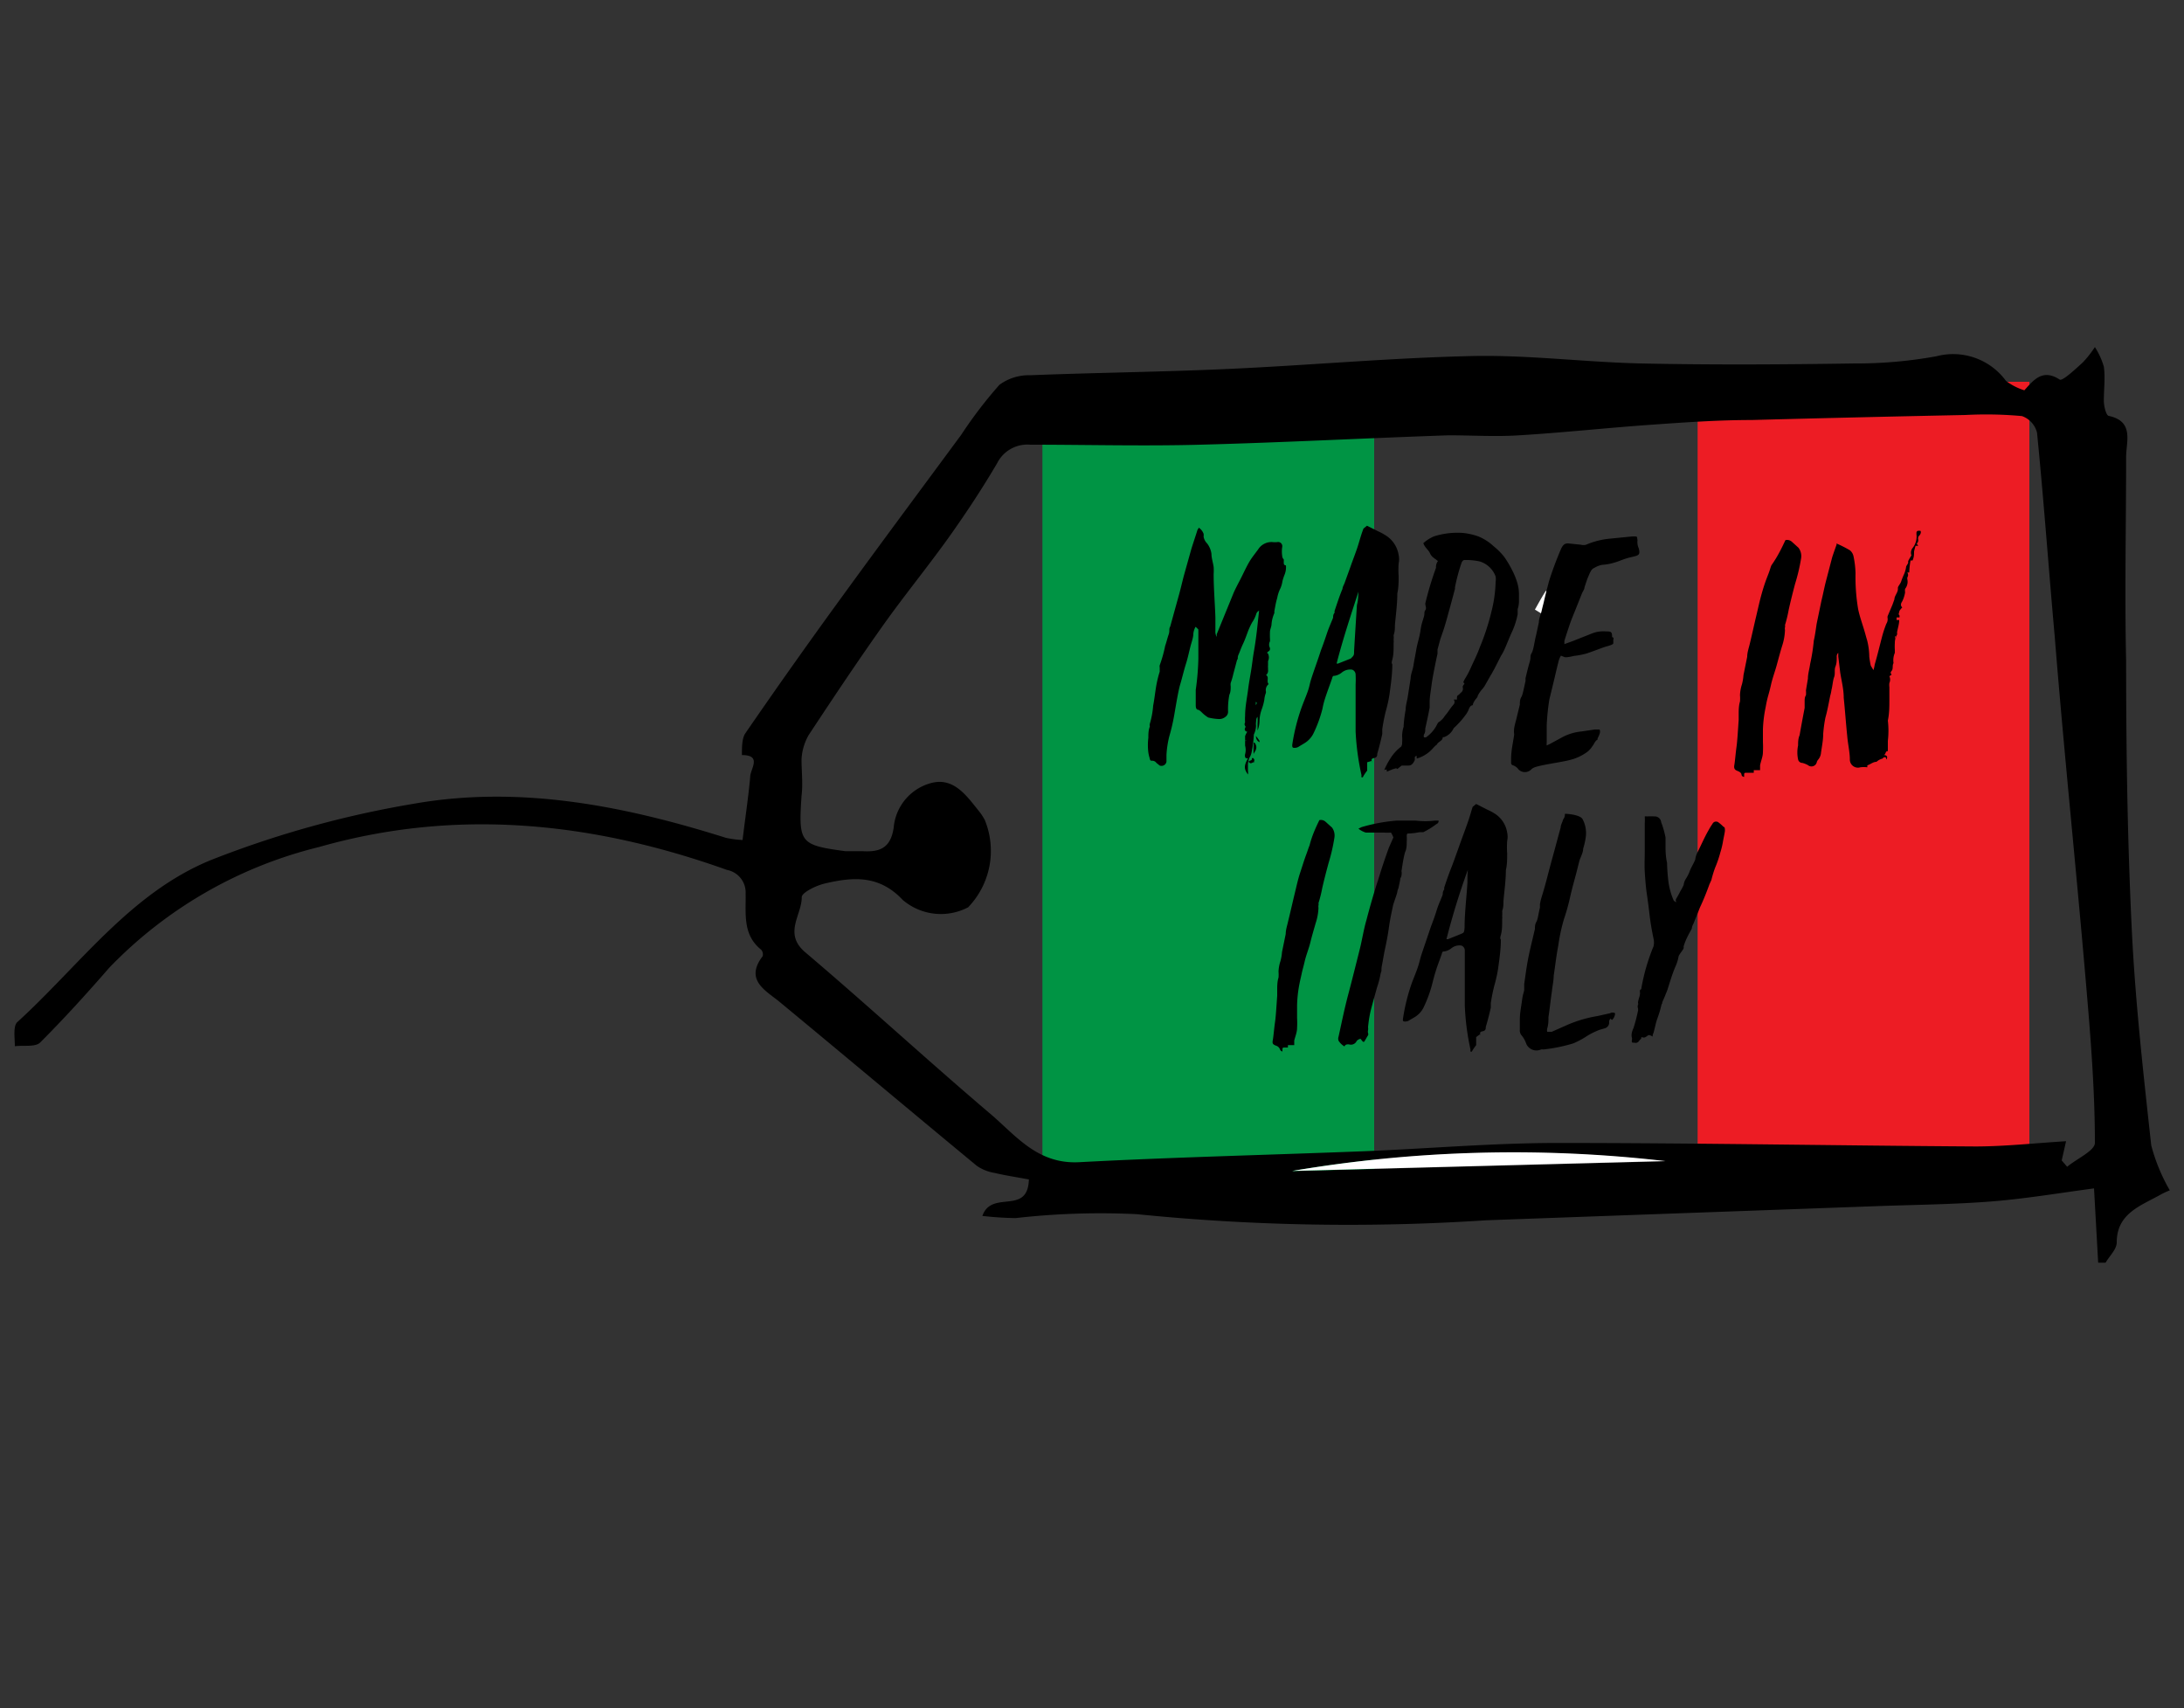 <svg xmlns="http://www.w3.org/2000/svg" viewBox="0 0 100 78.21"><rect x="0" y="0" width="100" height="78.21" fill="#333333" stroke="none"/><defs><style>.cls-1{isolation:isolate;}.cls-2{fill:#009444;}.cls-2,.cls-3{mix-blend-mode:multiply;}.cls-3{fill:#ed1c24;}.cls-4{fill:#fff;}</style></defs><title>Tags</title><g class="cls-1"><g id="Layer_1" data-name="Layer 1"><rect class="cls-2" x="47.73" y="18.41" width="15.19" height="35.6"/><rect class="cls-3" x="77.73" y="17.48" width="15.19" height="36.1"/><path d="M34,38.46c.13-1.07.27-2,.35-2.89,0-.36.56-1-.38-1,0-.35,0-.77.16-1q2.2-3.2,4.49-6.34c1.78-2.45,3.59-4.88,5.39-7.32a20.12,20.12,0,0,1,1.75-2.29,2.27,2.27,0,0,1,1.42-.44c3-.12,6.07-.15,9.1-.29,3.73-.17,7.45-.51,11.18-.59,2.55-.05,5.1.28,7.66.34,3.27.07,6.54.05,9.81,0a20.36,20.36,0,0,0,3.74-.33,3,3,0,0,1,3.18,1.13,2.75,2.75,0,0,0,.84.43c.43-.48.84-1,1.62-.49.12.08.72-.48,1.06-.79a4.85,4.85,0,0,0,.55-.7,3.42,3.42,0,0,1,.41.9c.07.51,0,1,0,1.56,0,.24.1.66.22.69,1.18.25.8,1.18.8,1.88,0,3.12-.07,6.23,0,9.35,0,4.1.06,8.21.26,12.31.16,3.29.53,6.58.89,9.86a8.35,8.35,0,0,0,.85,2.06,3.59,3.59,0,0,0-.43.2c-.91.51-2,.86-2,2.18,0,.32-.33.62-.51.93l-.34,0-.19-3.4c-1.65.22-3.18.48-4.73.6-1.8.14-3.61.15-5.42.22q-8.84.32-17.68.64a96.35,96.35,0,0,1-16-.28,34.44,34.44,0,0,0-5.55.18,15.07,15.07,0,0,1-1.52-.1c.43-1.22,2.08,0,2.13-1.67-.54-.1-1.07-.18-1.58-.3a2,2,0,0,1-.8-.32c-3-2.48-6-5-9-7.48-.61-.52-1.67-1-.81-2.12a.32.32,0,0,0-.07-.3c-.86-.69-.69-1.66-.71-2.56a1.05,1.05,0,0,0-.85-1.09c-6.13-2.19-12.36-2.85-18.68-1.05A19.91,19.91,0,0,0,5,44.31c-1,1.15-2.06,2.32-3.16,3.42-.22.22-.77.12-1.16.17,0-.38-.09-.93.12-1.11C3.66,44.18,6,40.85,9.7,39.36A46.14,46.14,0,0,1,19,36.79c4.85-.84,9.6.11,14.24,1.57A4.75,4.75,0,0,0,34,38.46ZM94.4,53.13l.25.29c.44-.37,1.28-.74,1.27-1.1,0-2.48-.21-5-.42-7.44-.45-5.25-1-10.5-1.42-15.75-.28-3.11-.5-6.22-.81-9.32a1.08,1.08,0,0,0-.69-.76A18,18,0,0,0,90,19q-4.9.1-9.8.23c-1.55,0-3.1.11-4.64.22-2,.14-4,.36-6,.48-1.07.07-2.16,0-3.23,0-3.79.13-7.57.33-11.36.43-2.6.07-5.2,0-7.8,0a1.55,1.55,0,0,0-1.52.86c-.66,1.12-1.37,2.2-2.12,3.26-1,1.41-2.11,2.76-3.11,4.17-1.17,1.65-2.29,3.33-3.39,5a2.46,2.46,0,0,0-.33,1.12c0,.55.07,1.12,0,1.67-.14,2.15-.08,2.25,2,2.53.26,0,.51,0,.77,0,.79.05,1.31-.12,1.45-1.08a2.32,2.32,0,0,1,1.8-2.06c1-.21,1.57.65,2.13,1.34a2.67,2.67,0,0,1,.24.37,3.73,3.73,0,0,1-.76,4,2.69,2.69,0,0,1-3-.34c-1.08-1.15-2.28-1.05-3.56-.75-.4.09-1.07.42-1.06.63,0,.83-.85,1.66.16,2.52,2.89,2.45,5.65,5,8.55,7.46,1.15,1,2.13,2.25,4,2.15,4.33-.23,8.67-.33,13-.5,3-.12,5.93-.38,8.89-.38,6.38,0,12.75.12,19.13.16,1.35,0,2.7-.15,4.16-.24Zm-35.22.49,17.08-.45A60.52,60.52,0,0,0,59.18,53.61Z"/><path class="cls-4" d="M59.18,53.61a60.52,60.52,0,0,1,17.08-.45Z"/><path class="cls-4" d="M70.28,27.91c.16-.29.32-.58.5-.86,0,0,.22.12.34.18l-.53.87Z"/><path d="M54.74,28.7a.84.84,0,0,0-.1.31c0,.17-.07.36-.12.54s-.13.57-.22.85-.17.63-.26.93-.19.92-.27,1.38a8.77,8.77,0,0,1-.23,1,4.43,4.43,0,0,0-.13.85c0,.1,0,.2,0,.31a.23.23,0,0,1-.31.18l-.15-.12a.23.23,0,0,0-.19-.1c-.07,0-.1,0-.12-.12a1.61,1.61,0,0,1-.06-.26,2.67,2.67,0,0,1,0-.67c0-.17,0-.35.07-.52a.22.22,0,0,1,0-.13,3.92,3.92,0,0,0,.15-.82c.06-.31.09-.61.14-.9a5.24,5.24,0,0,1,.16-.66l0-.19a.25.25,0,0,1,0-.1,6,6,0,0,0,.25-.89c.06-.17.1-.35.16-.52s0-.25.07-.36L54,27.17c.07-.26.13-.52.2-.79l.35-1.25c.09-.29.19-.58.28-.87a.65.65,0,0,0,.06-.1.58.58,0,0,1,.22.28.48.48,0,0,1,0,.13.57.57,0,0,0,.16.31,1,1,0,0,1,.2.48c0,.19.07.39.1.6a2.31,2.31,0,0,1,0,.32c0,.68.06,1.35.08,2,0,.2,0,.39,0,.6a.51.51,0,0,0,.06.28c0-.06,0-.09,0-.12l.78-1.91c.09-.2.19-.39.29-.58s.25-.52.39-.77.29-.42.44-.63c0,0,0,0,0,0a.72.72,0,0,1,.67-.33,1,1,0,0,0,.2,0,.19.19,0,0,1,.23.22,1.37,1.37,0,0,0,0,.42s0,.09.07.15a.6.6,0,0,1,0,.09c0,.15,0,.16.1.19a.91.91,0,0,1-.07.44,2.3,2.3,0,0,0-.09.28,1.29,1.29,0,0,1-.09.32,1.64,1.64,0,0,0-.15.45c-.06.19-.09.39-.13.6,0,0,0,.06,0,.09a1.55,1.55,0,0,0-.13.51c0,.1-.06.22-.07.32a3.31,3.31,0,0,0,0,.36s0,.07,0,.1a.32.32,0,0,0,0,.31c0,.1,0,.1-.09.17s0,.06,0,.09a.39.39,0,0,1,0,.34c0,.07,0,.15,0,.2a.39.39,0,0,0,0,.1s0,.07,0,.09a.27.27,0,0,1-.09.25c.16.09,0,.28.12.41a.35.35,0,0,0-.13.32.21.21,0,0,1,0,.09,1.11,1.11,0,0,0-.07.31,2.47,2.47,0,0,1-.12.44,1.65,1.65,0,0,0-.1.52,1.25,1.25,0,0,1-.09.45h0v-.31a2.4,2.4,0,0,0,0-.32c-.07.07-.06.16-.07.25s0,.12,0,.17a1,1,0,0,1-.1.39,5.14,5.14,0,0,1-.1.8.69.69,0,0,1-.1.26,1,1,0,0,0-.07.31c0,.09,0,.19,0,.29a.49.49,0,0,1,0,.17c-.15-.22-.22-.35,0-.74l-.06,0c-.07,0-.09-.1-.07-.19a.73.73,0,0,0,0-.39s0-.1,0-.15,0-.09,0-.1,0-.13,0-.19a1.17,1.17,0,0,1,.1-.2c-.07,0-.15-.07-.1-.17s0-.06,0-.1a.13.13,0,0,1,0-.15,2.22,2.22,0,0,1,0-.31c0-.41.09-.82.14-1.22s.12-.71.17-1.08.06-.45.1-.68.1-.64.14-1l.09-.83a.25.25,0,0,0-.13.15,1.4,1.4,0,0,1-.19.39,3.56,3.56,0,0,0-.19.41c-.07.19-.14.39-.23.58s-.13.32-.2.48,0,.16-.07.25l-.17.64a3.4,3.4,0,0,1-.12.41.49.49,0,0,0,0,.15c0,.13,0,.26-.06.39a3.39,3.39,0,0,0-.06.76.28.28,0,0,1-.12.25.44.44,0,0,1-.32.1,2.42,2.42,0,0,1-.47-.07,1.72,1.72,0,0,1-.28-.22.71.71,0,0,0-.16-.13c-.12,0-.13-.12-.13-.23s0-.45,0-.68a12.06,12.06,0,0,0,.12-1.43c0-.45,0-.89,0-1.34C54.76,28.71,54.76,28.71,54.74,28.7Zm2.33,5.21H57a.05.05,0,0,0,0,0S57,33.94,57.08,33.91Zm.39,1c-.09-.06-.16.1-.26,0s.12-.06.12-.15.07-.06.1,0,0,.07,0,.12Zm-.06-.39a4.18,4.18,0,0,1,0-.42s0-.09,0-.1.06,0,.09.07.06.15,0,.29a1.36,1.36,0,0,0-.09.16Zm.1-.83a2,2,0,0,1,.17.23s0,0,0,.06h0a.28.28,0,0,1-.16-.26Zm0-1.56c0,.12,0,.12,0,.16A.62.62,0,0,0,57.55,32.18Zm.2-1.65,0,0s0,0,0,0S57.77,30.5,57.76,30.53Zm.16-.48s0,0,0,0h0a.05.05,0,0,0,0,0A0,0,0,0,1,57.92,30.05Z"/><path d="M62.6,34.9c0,.1,0,.22,0,.32s0,.06,0,.06-.15.19-.2.31l-.06,0a.37.37,0,0,1,0-.1,11.72,11.72,0,0,1-.27-2c0-.1,0-.2,0-.31,0-.61,0-1.22,0-1.84a4.27,4.27,0,0,0,0-.45.24.24,0,0,0-.16-.23.6.6,0,0,0-.47.13.7.7,0,0,1-.32.15c-.07,0-.1,0-.13.13-.09.26-.19.52-.28.79s-.12.39-.16.6a5.92,5.92,0,0,1-.42,1.14,1.1,1.1,0,0,1-.39.42l-.25.15a.35.35,0,0,1-.2.07c-.09,0-.13,0-.12-.15a9.09,9.09,0,0,1,.42-1.68c.09-.25.19-.48.28-.73s.1-.38.16-.57c.14-.44.31-.89.45-1.33.1-.26.19-.52.28-.79s.19-.48.28-.71c0-.07,0-.15.07-.23a.2.2,0,0,1,0-.09c.12-.35.23-.7.36-1,0-.09.07-.19.1-.28l.25-.69c.13-.38.28-.74.39-1.11s.13-.44.22-.68l.16-.13.52.26a2.65,2.65,0,0,1,.35.19,1.29,1.29,0,0,1,.58.89.92.92,0,0,1,0,.39,4.17,4.17,0,0,0,0,.58c0,.26,0,.52-.06.79,0,.48-.07,1-.11,1.44,0,.16,0,.31-.06.47a1.18,1.18,0,0,1,0,.23.41.41,0,0,1,0,.13s0,.06,0,.1c0,.22,0,.44-.06.66s0,.16,0,.23c0,.45-.07.92-.13,1.37a6.49,6.49,0,0,1-.17.77,7.93,7.93,0,0,0-.16.82l0,.22c-.07.31-.14.6-.23.9,0,.09,0,.17-.16.2s-.07.13-.1.2l0-.07h0Zm-.4-7.81h0c-.35,1.08-.71,2.16-1,3.29,0,0,.06,0,.07,0l.58-.23C62,30,62,30,62,29.8v0q.06-1,.13-2.1C62.19,27.47,62.19,27.28,62.2,27.09Z"/><path d="M64.87,34.73a.37.37,0,0,1,0-.12s-.07,0-.09.06l0,.13c-.07.15-.15.25-.28.25s-.14,0-.22,0l-.1,0-.2.16h0c-.06-.07-.13,0-.19,0l-.29.12c0-.09,0-.13-.12-.07a3.26,3.26,0,0,1,.26-.5,2.06,2.06,0,0,1,.52-.58A.34.34,0,0,0,64.2,34a2,2,0,0,0,0-.29,1.41,1.41,0,0,1,.07-.44v-.06a6.21,6.21,0,0,1,.09-.71c0-.2.07-.41.1-.61l.13-.83c0-.19.1-.39.13-.6s.09-.48.13-.73.15-.57.19-.86.09-.41.15-.61,0-.22.07-.32,0-.2,0-.31A14.91,14.91,0,0,1,65.75,26c0-.09,0-.19.09-.31-.13-.12-.28-.17-.36-.35s-.23-.25-.31-.47a1.66,1.66,0,0,1,.51-.32,3.57,3.57,0,0,1,1.3-.15,3,3,0,0,1,.71.16,2.28,2.28,0,0,1,.7.45,3,3,0,0,1,.48.48,4.76,4.76,0,0,1,.36.6,3.37,3.37,0,0,1,.22.52,1.92,1.92,0,0,1,.1.64v.26a1.16,1.16,0,0,1-.06.38c0,.06,0,.15,0,.23a3.55,3.55,0,0,1-.25.79c-.12.25-.22.52-.33.77s-.13.25-.2.38l-.29.57c-.06.1-.1.19-.16.28l-.29.51-.09.12a1.34,1.34,0,0,0-.22.32c0,.06-.07.12-.12.19a1.36,1.36,0,0,0-.09.16s0,.09-.06.09-.13.13-.16.23l-.07.13c-.09.12-.16.22-.25.32a4.07,4.07,0,0,1-.35.36,0,0,0,0,1,0,0,.78.78,0,0,1-.44.41l-.06,0c0,.15-.15.19-.23.28s0,.06-.06.07a1.77,1.77,0,0,0-.16.16s0,0,0,0A1.56,1.56,0,0,1,64.87,34.73ZM67,31.24a1.59,1.59,0,0,1,.07-.15,4,4,0,0,0,.29-.55c.13-.29.28-.58.39-.89A10.62,10.62,0,0,0,68.29,28a6,6,0,0,0,.19-1.35.78.78,0,0,0,0-.26,1.13,1.13,0,0,0-.71-.68,2.89,2.89,0,0,0-.71-.07c-.07,0-.12.06-.15.16a8.35,8.35,0,0,0-.29,1.09.62.62,0,0,1,0,.07l-.22.82c-.12.42-.22.83-.36,1.22l-.09.26-.13.48,0,.19c-.07.31-.13.61-.19.93s-.07.41-.1.63-.06.39-.07.6l0,.31c-.06.32-.13.64-.2.95,0,.1,0,.19-.06.28a.21.21,0,0,0,0,.13s.06,0,.09,0a1.56,1.56,0,0,0,.49-.55,1.21,1.21,0,0,1,.07-.13.89.89,0,0,0,.31-.31h0a2.11,2.11,0,0,0,.15-.19c.07-.1.16-.23.25-.33a.17.17,0,0,0,0-.22h.15c0-.17,0-.17.1-.23a0,0,0,0,0,0,0c.06-.1.2-.12.17-.32a.11.11,0,0,1,0-.07.74.74,0,0,1,.09-.12v.07h0A.18.18,0,0,0,67,31.24Zm-.42,1.18h0s0,0,0,0h0Z"/><path d="M73.87,29.28h0s0,0,0,0,0,.1,0,.17-.23.12-.39.17-.58.22-.87.31a3.44,3.44,0,0,1-.54.1,2.42,2.42,0,0,1-.32.06h-.1l-.18-.07a1.06,1.06,0,0,0-.1.23c-.09.35-.17.71-.26,1.08l-.17.7a10.45,10.45,0,0,0-.12,1.18c0,.17,0,.34,0,.51V34a.55.55,0,0,0,0,.13l.15-.07.57-.31a2.33,2.33,0,0,1,.87-.26l.61-.09h.22a.24.24,0,0,1,0,.2.82.82,0,0,1-.09.2l0,.06c-.13.07-.16.22-.25.32a.94.94,0,0,1-.23.25,2.2,2.2,0,0,1-.77.36c-.35.1-1.3.22-1.63.34a.44.44,0,0,0-.16.1.41.41,0,0,1-.58,0,.52.52,0,0,0-.25-.19.11.11,0,0,1-.09-.1v-.2c0-.38.09-.74.14-1.11a1.07,1.07,0,0,1,0-.29,3.63,3.63,0,0,1,.09-.38l.17-.7c0-.12,0-.23.07-.35s.13-.48.19-.73c0,0,0-.09,0-.13.06-.25.12-.5.19-.74s0-.26.09-.41.13-.54.2-.8l.13-.6c0-.19.09-.36.13-.54s.07-.28.1-.41c.07-.31.15-.61.23-.92q.24-.77.57-1.53c.07-.13.14-.23.32-.22l.58.06a.42.42,0,0,0,.23,0,3.61,3.61,0,0,1,1.12-.28l1-.1h.07c.16,0,.14,0,.16.13s0,.06,0,.09,0,.2.06.31c.09.33,0,.34-.35.42s-.51.18-.77.25a2.33,2.33,0,0,1-.55.1A1.12,1.12,0,0,0,73,26a.32.32,0,0,0-.16.15c-.06.1-.1.22-.16.35l-.13.39c0,.1-.09.2-.12.29l-.22.55c-.12.31-.25.6-.35.9s-.16.48-.23.71c0,0,0,.09,0,.15l.36-.13L72.9,29a1.41,1.41,0,0,1,.65-.09c.16,0,.25,0,.26.16s0,.09,0,.1A.07.07,0,0,1,73.87,29.28Z"/><path d="M81.75,24.73a.32.32,0,0,1,.29.07l.31.28a.63.63,0,0,1,.12.47,8.53,8.53,0,0,1-.28,1.19c-.1.38-.2.77-.29,1.18a6,6,0,0,1-.17.7.22.22,0,0,1,0,.1.28.28,0,0,0,0,.12,2.58,2.58,0,0,1-.13.73c-.09.29-.17.6-.25.89s-.19.58-.26.89-.1.39-.15.58-.07.31-.1.47a5.92,5.92,0,0,0-.12,1l0,.57a4.46,4.46,0,0,1,0,.47c0,.2-.09.39-.13.6l0,.22-.29,0a1,1,0,0,1,0,.12H80c-.13,0-.14,0-.14.12v.07a.13.13,0,0,1-.12-.09c0-.1-.1-.15-.2-.19s-.16-.1-.13-.26.06-.55.1-.83.07-.83.1-1.24l0-.16c0-.06,0-.12,0-.17s0-.34.06-.51a1.79,1.79,0,0,0,0-.29,1.8,1.8,0,0,1,.09-.5,2.29,2.29,0,0,0,.07-.42l.17-.84c0-.2.07-.39.12-.6.1-.41.19-.83.29-1.25s.16-.71.26-1.06.17-.55.28-.83.1-.31.16-.45C81.4,25.47,81.58,25.09,81.75,24.73Z"/><path d="M85.78,30.68a1.61,1.61,0,0,0,.06-.26c.12-.41.22-.83.33-1.25a5.17,5.17,0,0,1,.2-.61.39.39,0,0,0,.06-.25.25.25,0,0,1,0-.1l.22-.52.09-.25c0-.16.16-.31.16-.47s0,0,0-.06.12-.19.15-.29a3.63,3.63,0,0,1,.14-.35,1.34,1.34,0,0,0,.09-.34l.09-.15,0-.09a2.23,2.23,0,0,1,.15-.26.35.35,0,0,1,.07-.36.85.85,0,0,0,.16-.61v-.07s0-.09.1-.09.1,0,.1.09a.28.28,0,0,1-.06.12.19.19,0,0,0-.06.19.2.2,0,0,1-.07.19.55.55,0,0,1,.07.1l-.12,0a2.27,2.27,0,0,0-.07.26c0,.13,0,.26-.07.41l-.09,0a3.47,3.47,0,0,0-.06.55l-.09,0a.2.2,0,0,1,0,.23s0,.06,0,.07a.52.52,0,0,1-.1.45.5.5,0,0,0,0,.16,1.47,1.47,0,0,1-.13.41c-.07.1-.09.2,0,.28a1.19,1.19,0,0,0-.13.16c0,.07-.07.15,0,.2a.19.19,0,0,1,0,.1l-.13,0s0,.06,0,.12a.39.39,0,0,1,.12,0v0c0,.19-.07.38-.1.57a.23.23,0,0,1,0,.1.75.75,0,0,0-.1.38,2.43,2.43,0,0,0,0,.32s0,.09,0,.13a.86.86,0,0,0-.06.47h0c-.07.12,0,.25-.09.36s0,.13,0,.17l-.1.07a.37.37,0,0,1,0,.31.76.76,0,0,0,0,.19c0,.06,0,.13,0,.2s0,.09,0,.1,0,.15,0,.23c0,.33,0,.68-.07,1v0a4,4,0,0,1,0,.93c0,.16,0,.31,0,.47-.13,0-.07.12-.18.18.12,0,.18.07.13.17s0-.07-.07-.07-.07,0-.12.06a.63.63,0,0,0-.28.15,0,0,0,0,1,0,0c-.16,0-.28.12-.42.16v.09h0a1.26,1.26,0,0,0-.32,0,.37.37,0,0,1-.48-.35c0-.35-.09-.71-.12-1.08-.06-.58-.1-1.17-.16-1.75,0-.39-.1-.77-.16-1.15l-.09-.74c0-.06,0-.1,0-.17a.23.23,0,0,0-.07.19c0,.15,0,.29-.06.44s0,.32-.06.48-.07.39-.12.58a1.92,1.92,0,0,1-.06.28c-.07.35-.13.68-.22,1a6.13,6.13,0,0,0-.1.74c0,.28-.06.57-.1.86a.56.56,0,0,1-.13.32.32.32,0,0,0-.06.1.25.25,0,0,1-.41.15,1.24,1.24,0,0,0-.25-.1.2.2,0,0,1-.2-.16,1.54,1.54,0,0,1,0-.64c0-.15,0-.31.07-.47.07-.41.15-.83.23-1.25l0-.29c0-.1,0-.2.06-.29a1.13,1.13,0,0,0,0-.22l.09-.54c0-.22.07-.44.1-.66v0a8.73,8.73,0,0,0,.17-1.08c.06-.26.09-.51.13-.77l.22-1.06c.07-.28.12-.55.19-.83l.3-1.15c.06-.19.13-.38.19-.55s0,0,0-.09a5.05,5.05,0,0,1,.63.32.49.49,0,0,1,.16.28,4.28,4.28,0,0,1,.09.76,8.85,8.85,0,0,0,.12,1.65c.06.29.16.58.25.87s.1.36.16.55a3.21,3.21,0,0,1,.1.76,3.7,3.7,0,0,0,.07.41Zm1-1.59a.56.56,0,0,0,0,.16C86.83,29.17,86.83,29.17,86.75,29.09Z"/><path d="M60.41,37.55a.31.31,0,0,1,.28.07l.3.27a.62.62,0,0,1,.11.46,8.34,8.34,0,0,1-.27,1.17c-.1.37-.2.75-.29,1.15a5.89,5.89,0,0,1-.17.68.22.22,0,0,1,0,.1.27.27,0,0,0,0,.11,2.52,2.52,0,0,1-.13.71c-.08.28-.17.58-.24.87s-.19.57-.26.87-.1.38-.14.57-.07.3-.1.46a5.79,5.79,0,0,0-.11,1l0,.56a4.36,4.36,0,0,1,0,.46c0,.2-.08.38-.13.58l0,.21-.29,0a1,1,0,0,1,0,.11h-.11c-.13,0-.14,0-.14.11v.07a.13.13,0,0,1-.11-.09.29.29,0,0,0-.2-.18c-.14-.06-.16-.1-.13-.26s.06-.54.1-.81.07-.81.1-1.21l0-.16c0-.06,0-.11,0-.17s0-.33.06-.5a1.74,1.74,0,0,0,0-.28,1.77,1.77,0,0,1,.09-.48,2.23,2.23,0,0,0,.07-.41l.17-.83c0-.2.07-.39.11-.58.1-.4.19-.81.29-1.22s.16-.7.26-1,.17-.54.27-.81.1-.3.16-.44C60.07,38.27,60.24,37.9,60.41,37.55Z"/><path d="M63.69,38.12a2.1,2.1,0,0,1-.31,0l-.84,0a1,1,0,0,1-.34-.18l.14-.07a7.93,7.93,0,0,1,1.62-.3c.29,0,.57,0,.85,0a3.78,3.78,0,0,0,.9,0h.16a.15.15,0,0,1-.1.16,3.49,3.49,0,0,1-.6.37l-.17,0a2.82,2.82,0,0,1-.48.06c-.09,0-.1,0-.11.11a1.78,1.78,0,0,1,0,.27c0,.14,0,.3-.06.44s-.13.57-.17.85a.15.15,0,0,0,0,.1c0,.09,0,.19-.06.28a3.52,3.52,0,0,1-.07.36c0,.07-.06.17-.07.26s-.13.4-.19.6a0,0,0,0,0,0,0c-.07.33-.14.64-.19,1s-.11.68-.18,1-.09.5-.14.74,0,.26-.06.38a4.16,4.16,0,0,1-.17.66c-.1.37-.21.74-.3,1.11a5.41,5.41,0,0,0-.11.71.51.51,0,0,1,0,.14.27.27,0,0,0,0,.13.13.13,0,0,1,0,.1c-.06.09-.1.17-.16.27s-.13-.06-.19-.11a.34.34,0,0,0-.17.1.29.29,0,0,1-.34.16.28.28,0,0,0-.11,0s-.07,0-.11.09a.79.79,0,0,1-.27-.26.28.28,0,0,1,0-.19c.14-.64.27-1.28.44-1.92s.36-1.4.53-2.08c.11-.44.18-.91.31-1.35q.26-1,.55-1.88c.14-.47.3-.94.47-1.41l.21-.48A1.48,1.48,0,0,0,63.69,38.12Z"/><path d="M67.59,47.48l0,.31s0,.06,0,.06-.14.18-.2.3l-.06,0a.37.37,0,0,1,0-.1,11.33,11.33,0,0,1-.26-2c0-.1,0-.2,0-.3,0-.6,0-1.2,0-1.79,0-.14,0-.28,0-.44a.24.24,0,0,0-.16-.23.59.59,0,0,0-.46.13.69.69,0,0,1-.31.14c-.07,0-.1,0-.13.13-.09.26-.19.51-.27.77s-.11.38-.16.58a5.79,5.79,0,0,1-.41,1.11,1.07,1.07,0,0,1-.38.41l-.24.14a.34.34,0,0,1-.2.07c-.09,0-.13,0-.11-.14a9,9,0,0,1,.41-1.64c.09-.24.19-.47.27-.71s.1-.37.16-.56l.44-1.3c.1-.26.19-.51.27-.77s.19-.47.27-.7c0-.07,0-.14.07-.23a.2.2,0,0,1,0-.09c.11-.34.23-.68.36-1l.1-.27c.08-.23.16-.44.24-.67s.27-.73.39-1.08.13-.43.21-.67l.16-.13.51.26a2.59,2.59,0,0,1,.34.18,1.26,1.26,0,0,1,.57.87.9.9,0,0,1,0,.38,3.92,3.92,0,0,0,0,.57c0,.26,0,.51-.06.77,0,.47-.07.94-.11,1.41,0,.16,0,.3-.06.46a1.25,1.25,0,0,1,0,.23.4.4,0,0,1,0,.13s0,.06,0,.1c0,.21,0,.43-.06.64s0,.16,0,.23c0,.44-.07.9-.13,1.34a6.56,6.56,0,0,1-.17.75,8.08,8.08,0,0,0-.16.8l0,.21c-.07.3-.14.58-.23.88,0,.09,0,.17-.16.2s-.07.13-.1.2l0-.07h0Zm-.39-7.63h0A33.2,33.2,0,0,0,66.23,43s.06,0,.07,0l.57-.23c.17-.07.17-.07.19-.31v0c0-.68.09-1.37.13-2.05C67.19,40.21,67.19,40,67.21,39.84Z"/><path d="M71.65,37.26c.21,0,.7.06.81.24a1.36,1.36,0,0,1,.14.88,2.9,2.9,0,0,1-.11.47c0,.18-.11.37-.17.55l-.17.67c-.1.36-.2.73-.28,1.1a9.39,9.39,0,0,1-.26.91,8.31,8.31,0,0,0-.26,1.21c-.09.46-.14.93-.21,1.38,0,.24-.06.47-.08.7-.06.4-.1.8-.16,1.2,0,.17,0,.34-.06.53a.45.45,0,0,0,0,.14c.08,0,.14,0,.21,0l.77-.34a5.89,5.89,0,0,1,1.32-.38l.58-.13a.23.23,0,0,1,.23,0,.43.43,0,0,1-.14.31l-.07-.06h0a.2.2,0,0,0-.06.17.27.27,0,0,1-.2.27l-.24.07a3.4,3.4,0,0,0-.57.28,3.84,3.84,0,0,1-.63.34,7.53,7.53,0,0,1-1.37.28.28.28,0,0,0-.11,0,.51.51,0,0,1-.68-.27,1.19,1.19,0,0,0-.23-.4.35.35,0,0,1-.06-.24l0-.46c0-.3.06-.58.1-.88s.07-.31.1-.47l0-.28c.06-.41.11-.81.19-1.21s.2-.87.3-1.31c0-.1,0-.21.07-.33s.1-.43.16-.64c0,0,0-.1,0-.16a2.67,2.67,0,0,1,.09-.37c.17-.54.3-1.1.45-1.64s.27-1,.41-1.51c0-.11.08-.23.11-.36A.34.34,0,0,0,71.65,37.26Z"/><path d="M75.67,47.46a.49.49,0,0,0-.16-.07c-.08,0-.16.14-.28.11s-.06,0-.09.06a.68.68,0,0,0-.1.11.18.18,0,0,1-.2.07c-.13,0-.14,0-.11-.19h0c-.06-.19,0-.33.07-.5a7.81,7.81,0,0,0,.2-.77.32.32,0,0,0,0-.11A.26.26,0,0,1,75,46a.06.06,0,0,0,0-.07c0-.18.11-.33.09-.5s.06-.1.06-.16a9.11,9.11,0,0,1,.56-1.94.76.76,0,0,0,0-.36c-.07-.34-.13-.67-.17-1s-.08-.67-.13-1-.08-.71-.1-1.05,0-.64,0-1,0-.83,0-1.23a2.8,2.8,0,0,0,0-.31.25.25,0,0,1,.1,0,2.91,2.91,0,0,1,.35,0,.29.29,0,0,1,.3.26,4.15,4.15,0,0,1,.2.7l0,.28c0,.3,0,.58.07.88a8.24,8.24,0,0,0,.06.84,3.24,3.24,0,0,0,.24.88.29.29,0,0,0,.13.09.15.15,0,0,1,0-.18,3.47,3.47,0,0,0,.17-.31,3.1,3.1,0,0,0,.16-.3.66.66,0,0,1,.1-.28,1.94,1.94,0,0,0,.2-.41c.07-.16.16-.3.23-.47a1,1,0,0,1,.1-.33c.16-.31.31-.67.5-1a3.1,3.1,0,0,1,.19-.31.18.18,0,0,1,.27-.07,1.9,1.9,0,0,1,.24.21c.06,0,.06.1.06.17s-.07.37-.1.56a3.8,3.8,0,0,1-.11.44,5.08,5.08,0,0,1-.24.7,5.2,5.2,0,0,0-.17.56l-.09.2c-.13.36-.27.71-.43,1.05l-.3.75a.53.53,0,0,0-.07.18c0,.07-.08.16-.11.24a.84.84,0,0,0-.06.11,2.72,2.72,0,0,0-.21.51s0,0,0,.07-.17.24-.23.38a1.86,1.86,0,0,1-.14.46c-.16.37-.26.73-.38,1.1-.07.17-.13.33-.2.48s0,.1-.06.16a5,5,0,0,1-.2.67c-.07.2-.11.43-.17.64A.33.33,0,0,0,75.67,47.46Zm-.84-.28a.11.11,0,0,0,0,.06v0l0,0A.15.15,0,0,1,74.83,47.18Zm0,.13,0,0s0,0,0,0,0,0,0,0S74.86,47.33,74.85,47.3Zm.68,0s0,0,0,0,0,0,0,0,0,0,0,0ZM77,41h0s0,0,0,.06,0,0,0,0S77,41,77,41Z"/></g></g></svg>